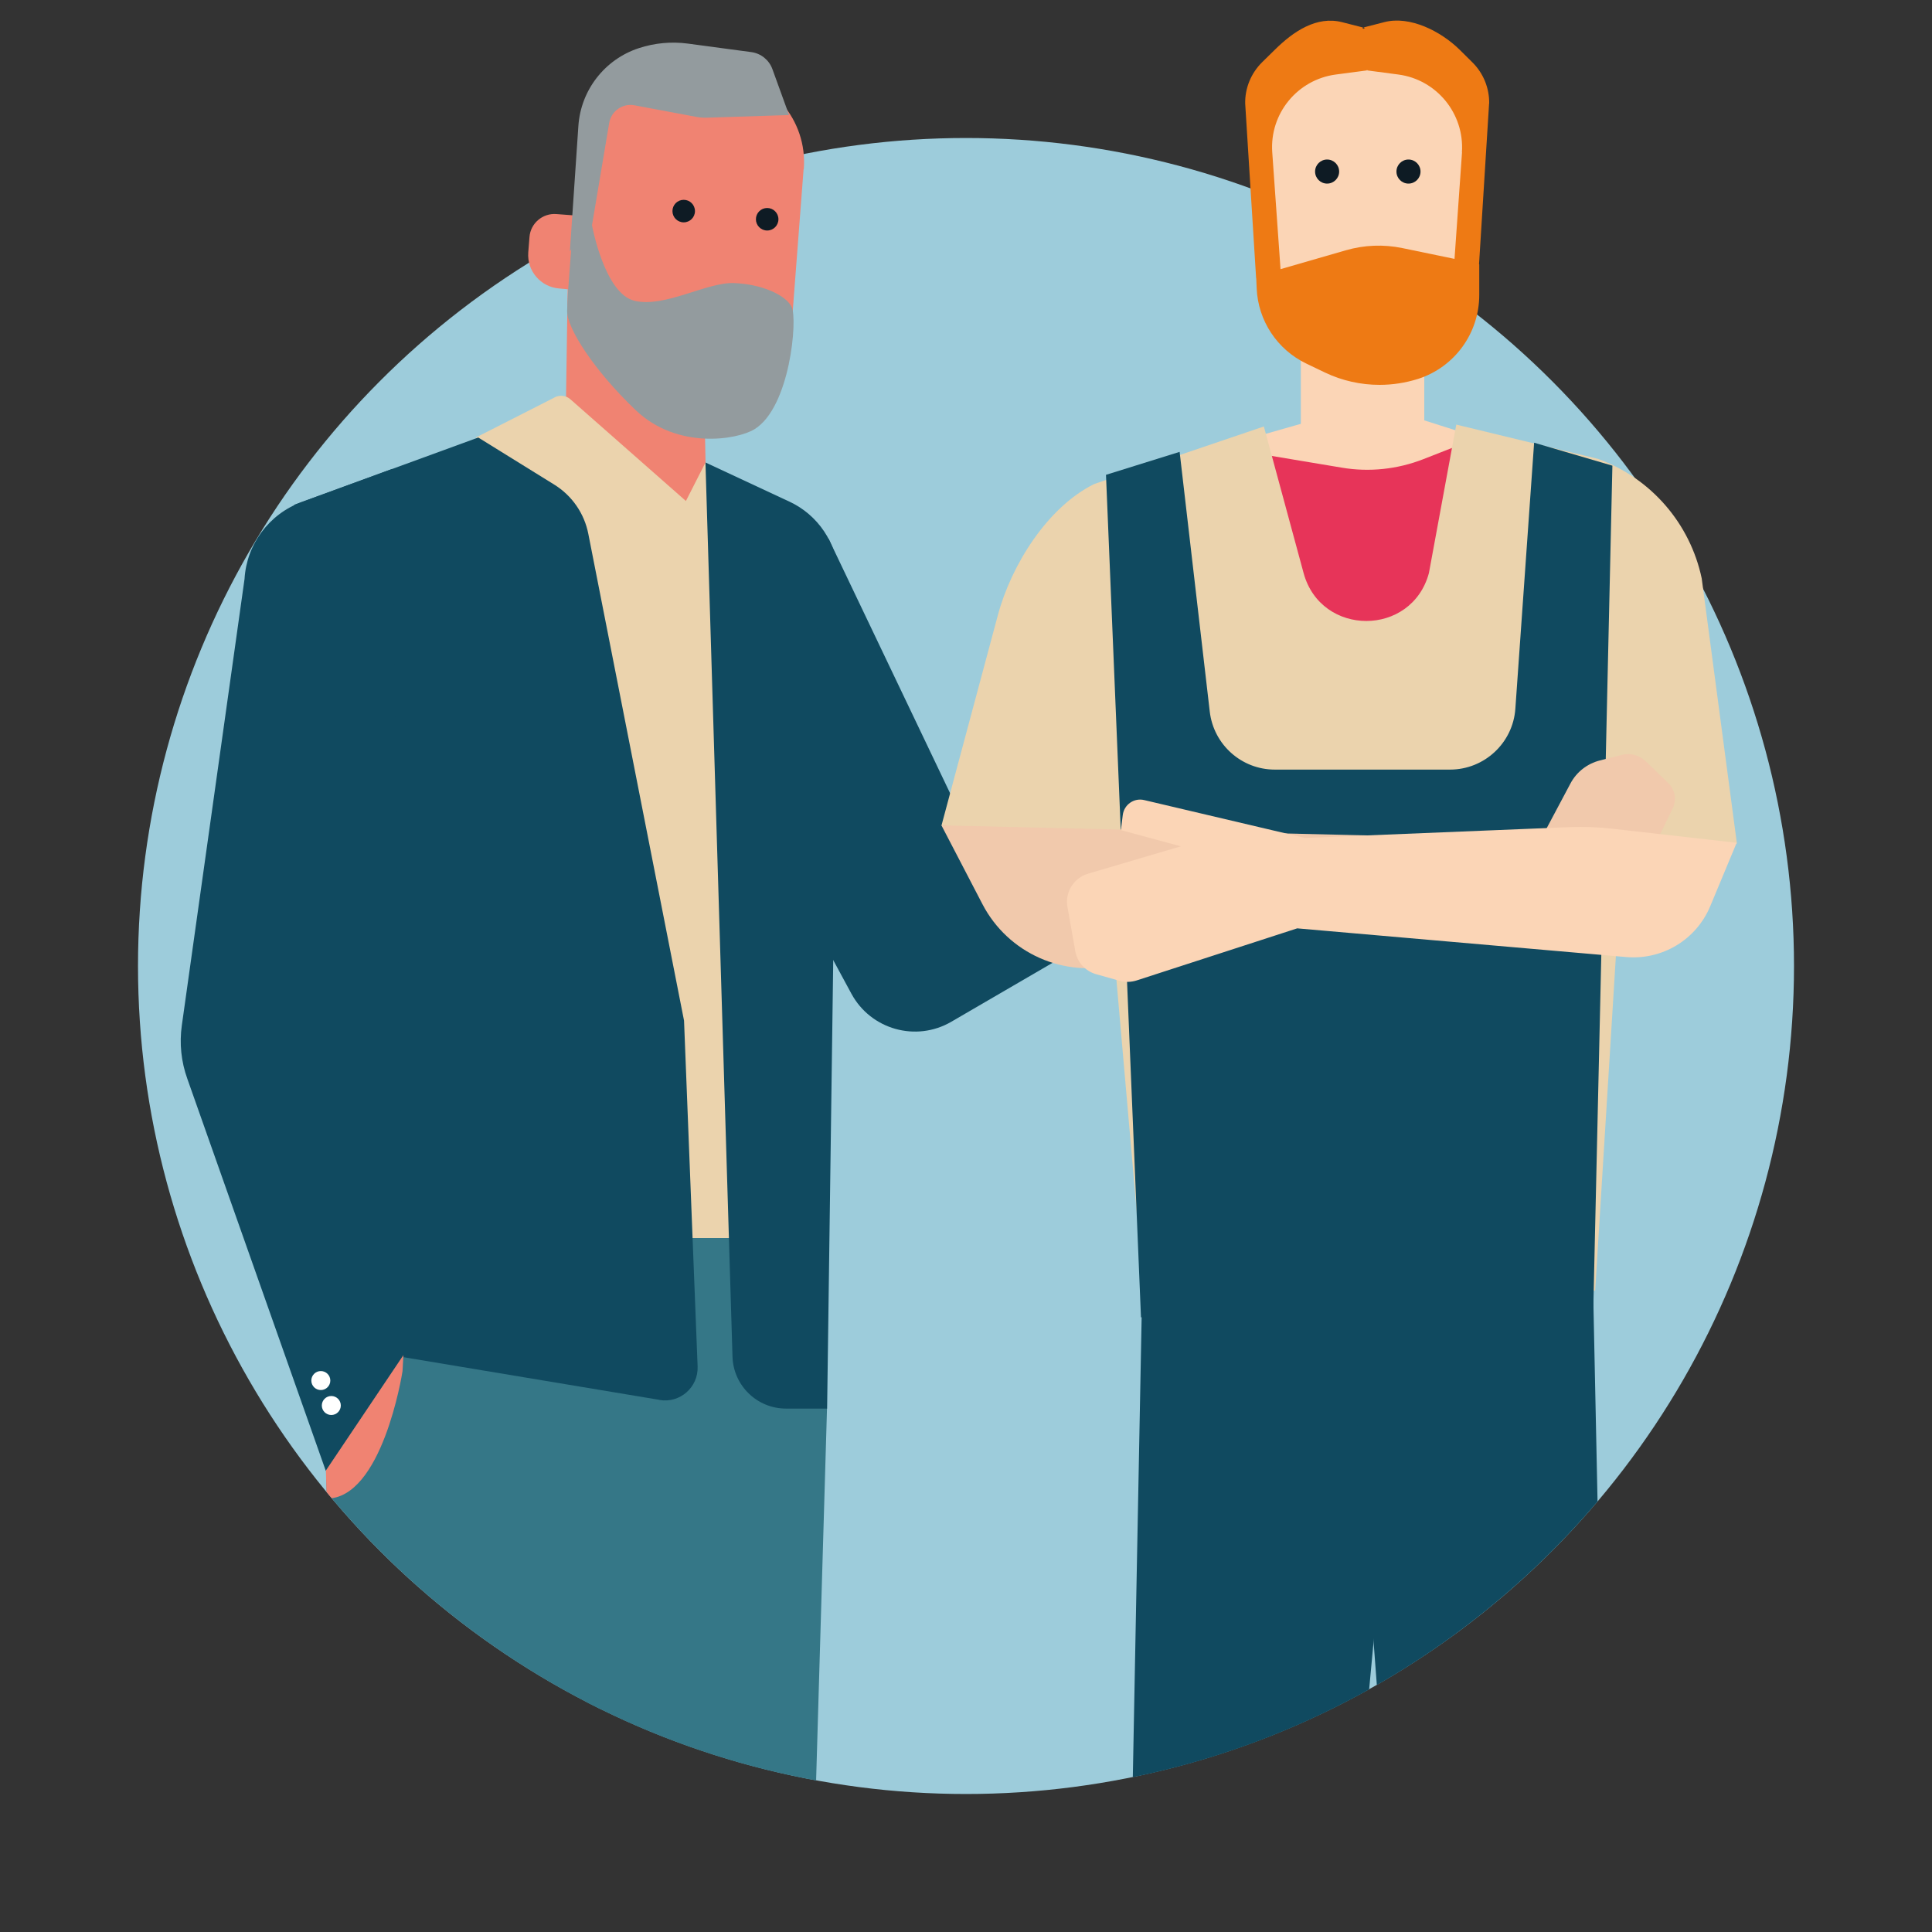 <?xml version="1.0" encoding="UTF-8"?>
<svg xmlns="http://www.w3.org/2000/svg" xmlns:xlink="http://www.w3.org/1999/xlink" viewBox="0 0 175 175">
  <rect x="0" y="0" width="175" height="175" fill="#333333" stroke="none"/>
  <defs>
    <style>
      .cls-1 {
        fill: none;
      }

      .cls-2 {
        fill: #ebd3ad;
      }

      .cls-3 {
        fill: #f08372;
      }

      .cls-4 {
        fill: #ee7a14;
      }

      .cls-5 {
        fill: #e73459;
      }

      .cls-6 {
        fill: #939b9e;
      }

      .cls-7 {
        fill: #9dccdb;
      }

      .cls-8 {
        fill: #104a60;
      }

      .cls-9 {
        fill: #0e1b24;
      }

      .cls-10 {
        fill: #fff;
      }

      .cls-11 {
        fill: #f1c9ac;
      }

      .cls-12 {
        fill: #357787;
      }

      .cls-13 {
        clip-path: url(#clippath);
      }

      .cls-14 {
        fill: #fbd5b6;
      }
    </style>
    <clipPath id="clippath">
      <path class="cls-1" d="M162.5,86.89h-.01c.01.2.01.41.01.61,0,41.42-33.58,75-75,75S12.5,128.92,12.5,87.5c0-.2,0-.41.01-.61h-.01V0h150v86.89Z"></path>
    </clipPath>
  </defs>
  <g id="Laag_2" data-name="Laag 2">
    <circle class="cls-7" cx="87.5" cy="87.5" r="75"></circle>
  </g>
  <g id="Laag_1" data-name="Laag 1">
    <g class="cls-13">
      <g>
        <g>
          <g>
            <path class="cls-3" d="M72.79,15.32l-1.09,14.24c-.33,4.28-3.74,7.58-7.88,7.9l.25,12.63h-8.06s-4.15-3.7-4.15-3.7l-.59-10.33.15-9.86-.77-.07c-1.67-.13-2.93-1.59-2.8-3.27l.11-1.38c.09-1.25,1.19-2.19,2.44-2.09l1.6.12.4-5.15c.37-4.8,4.56-8.39,9.36-8.02l3.59.28c4.46.34,7.8,4.24,7.46,8.69Z"></path>
            <circle class="cls-9" cx="61.93" cy="19.12" r="1.02"></circle>
            <circle class="cls-9" cx="69.49" cy="19.86" r="1.02"></circle>
          </g>
          <polygon class="cls-12" points="58.34 220.05 72.2 220.05 74.91 127.59 70.68 109.2 49.52 109.87 58.34 220.05"></polygon>
          <polygon class="cls-12" points="58.82 109.84 29.02 115.72 32.08 220.22 48.01 220.22 58.82 109.84"></polygon>
          <path class="cls-2" d="M50.22,36.01l-7.12,3.62,5.08,4.21,8.98,42.92,4.96,25.38h12.04l.51-26.5-7.48-41.57-3.28-2.19-1.78,3.5-10.46-9.21c-.39-.35-.96-.42-1.43-.18Z"></path>
          <path class="cls-8" d="M59.74,126.8l-30.6-5.1-2.49-75.98,16.67-6.09,6.89,4.27c1.6.99,2.72,2.61,3.08,4.46l8.67,44.09,1.23,31.33c.07,1.87-1.59,3.34-3.44,3.03Z"></path>
          <path class="cls-8" d="M63.9,41.89l7.59,3.54c2.61,1.21,4.32,3.77,4.46,6.64l-1.03,75.52h-3.72c-2.62,0-4.77-2.08-4.85-4.7l-2.45-81Z"></path>
          <path class="cls-8" d="M36.55,122.76l-1.04-80.28-8.17,2.99c-2.96,1.08-5,3.82-5.19,6.97l-5.68,40.44c-.23,1.63-.06,3.29.5,4.84l12.54,35.51,7.02-10.45Z"></path>
          <circle class="cls-10" cx="30.01" cy="127.31" r=".86"></circle>
          <circle class="cls-10" cx="29.06" cy="125.05" r=".86"></circle>
          <path class="cls-3" d="M29.52,133.21l.07,2.53c5,.01,6.82-11.19,6.87-11.54l.08-1.45-7.02,10.45Z"></path>
          <path class="cls-6" d="M51.98,19.52l1.64.86s1.12,6.23,3.87,6.87c2.75.64,6.51-1.7,8.99-1.61,2.48.09,4.68,1.06,5.23,2.16s-.14,9.1-3.37,11.08c-1.59.97-6.99,1.86-10.75-1.72s-6.22-7.4-6.22-8.96.63-8.67.63-8.67Z"></path>
          <path class="cls-3" d="M109.09,77.41l16.34-10.37c.87-.55.64-1.88-.37-2.11l-5.01-1.12c-1.05-.24-2.16-.13-3.15.3l-12.65,5.46,4.83,7.84Z"></path>
          <path class="cls-8" d="M75.04,48.77l11.62,24.34,23.87-7.61,5.33,9.77-29.69,17.28c-3.19,1.86-7.29.71-9.05-2.54l-5.87-10.85,3.79-30.39Z"></path>
          <path class="cls-6" d="M71.48,10.44l-1.52-4.19c-.3-.82-1.03-1.41-1.9-1.53l-5.74-.77c-1.5-.2-3.02-.06-4.45.41h0c-3.09,1.01-5.26,3.8-5.48,7.04l-.77,11.35,2.01-2.39,1.55-9.22c.18-1.08,1.22-1.81,2.3-1.6l5.61,1.05c.31.06.63.08.95.07l7.44-.24Z"></path>
        </g>
        <g>
          <path class="cls-14" d="M109.81,40.7c.45-.18,14.46-4.13,14.46-4.13l11.86,3.77-2.34,10.6-22.54.18-1.44-10.42Z"></path>
          <path class="cls-5" d="M112.5,40.84l-7.19,3.88c-3.52,1.9-6.07,5.21-7.02,9.1l-3.41,13.97,11.14,4.56,18.71,6.85,7.66,2.64,10.24-12.02-3.07-11.7,6.48-7.5c-.68-3.22-2.85-5.92-5.84-7.29l-7.24-3.32-4.03,1.58c-2.35.92-4.91,1.19-7.39.77l-9.04-1.51Z"></path>
          <path class="cls-2" d="M157.32,76.41l-10.28-.68-2.55,41.18-41.01-1.27-3.4-38.81-14.8-2.06,5.1-19.03c1.22-4.56,4.5-9.81,8.74-11.9l15.36-5.21,3.6,13.28c1.58,5.79,9.79,5.78,11.35,0l2.48-13.45,12.85,3.11c4.78,1.75,8.33,5.84,9.38,10.82l3.19,24.03Z"></path>
          <path class="cls-8" d="M103.35,119.32l-3.17-76.31,6.67-2.08,2.73,23.53c.35,2.99,2.88,5.25,5.89,5.25h15.87c3.11,0,5.7-2.41,5.92-5.51l1.7-24.1,7.09,2.08-1.75,77.26-40.95-.12Z"></path>
          <path class="cls-11" d="M85.28,74.77l3.71,7.13c2.32,4.46,7.41,6.72,12.27,5.45l42.84-11.2-58.82-1.39Z"></path>
          <path class="cls-11" d="M146.91,68.38l-1.99.5c-1.15.29-2.12,1.05-2.67,2.09l-2.52,4.74,10.54.06,1.24-2.53c.38-.78.22-1.71-.4-2.31l-2.02-1.96c-.58-.56-1.41-.79-2.2-.59Z"></path>
          <path class="cls-14" d="M157.31,76.33l-2.4,5.76c-1.26,3.02-4.33,4.88-7.6,4.6l-29.81-2.6-14.55,4.72c-.5.16-1.04.17-1.54.03l-2.13-.6c-.98-.28-1.71-1.09-1.88-2.08l-.71-4.01c-.24-1.33.56-2.62,1.86-3.01l8.41-2.48-5.43-1.47.17-1.37c.12-.94,1.02-1.57,1.94-1.35,4.19.99,14.57,3.43,14.57,3.43l23.97-.98c1.27-.05,2.54,0,3.81.14l11.32,1.28Z"></path>
          <g>
            <g>
              <path class="cls-14" d="M117.83,29.2h11.18v10.24c0,1.28-1.04,2.32-2.32,2.32h-6.54c-1.28,0-2.32-1.04-2.32-2.32v-10.24h0Z"></path>
              <path class="cls-14" d="M114.47,24.63V6.06h18.85v18.57c0,5.2-4.22,9.42-9.42,9.42h0c-5.2,0-9.42-4.22-9.42-9.42Z"></path>
              <g>
                <circle class="cls-9" cx="120.21" cy="15.54" r="1.09"></circle>
                <circle class="cls-9" cx="127.58" cy="15.54" r="1.09"></circle>
              </g>
            </g>
            <path class="cls-4" d="M134.89,9.38c.02-1.41-.53-2.76-1.54-3.75l-1.14-1.13c-1.7-1.67-4.49-3.09-6.8-2.5l-1.91.49.14.04-.15.08-.09-.09.09-.02-1.92-.49c-2.31-.59-4.41.83-6.1,2.5l-1.15,1.13c-1,.99-1.56,2.34-1.53,3.75l.99,15.82h.01l.04.9c.12,2.93,1.85,5.55,4.49,6.82l1.71.82c1.55.74,3.24,1.11,4.93,1.11,1.17,0,2.35-.18,3.49-.54,3.3-1.06,5.54-4.13,5.54-7.6v-2.78h-.02l.91-14.54ZM132.43,13.8l-.68,9.65-4.73-.98c-1.7-.35-3.45-.28-5.11.2l-5.92,1.71-.75-10.58c-.25-3.51,2.28-6.59,5.76-7.05l2.8-.37.03-.06.03.06,2.8.37c3.48.46,6,3.55,5.76,7.05Z"></path>
          </g>
          <path class="cls-8" d="M103.48,115.65l-1.97,102.64c-.05,2.62,2.06,4.76,4.68,4.76h7.05c2.44,0,4.48-1.88,4.67-4.31l9.62-103.52-24.06.42Z"></path>
          <path class="cls-8" d="M144.28,115.65l2.13,101.9c.06,3.03-2.38,5.51-5.41,5.51h-11.01s-8.08-107.83-8.08-107.83l22.36.42Z"></path>
        </g>
      </g>
    </g>
  </g>
</svg>
